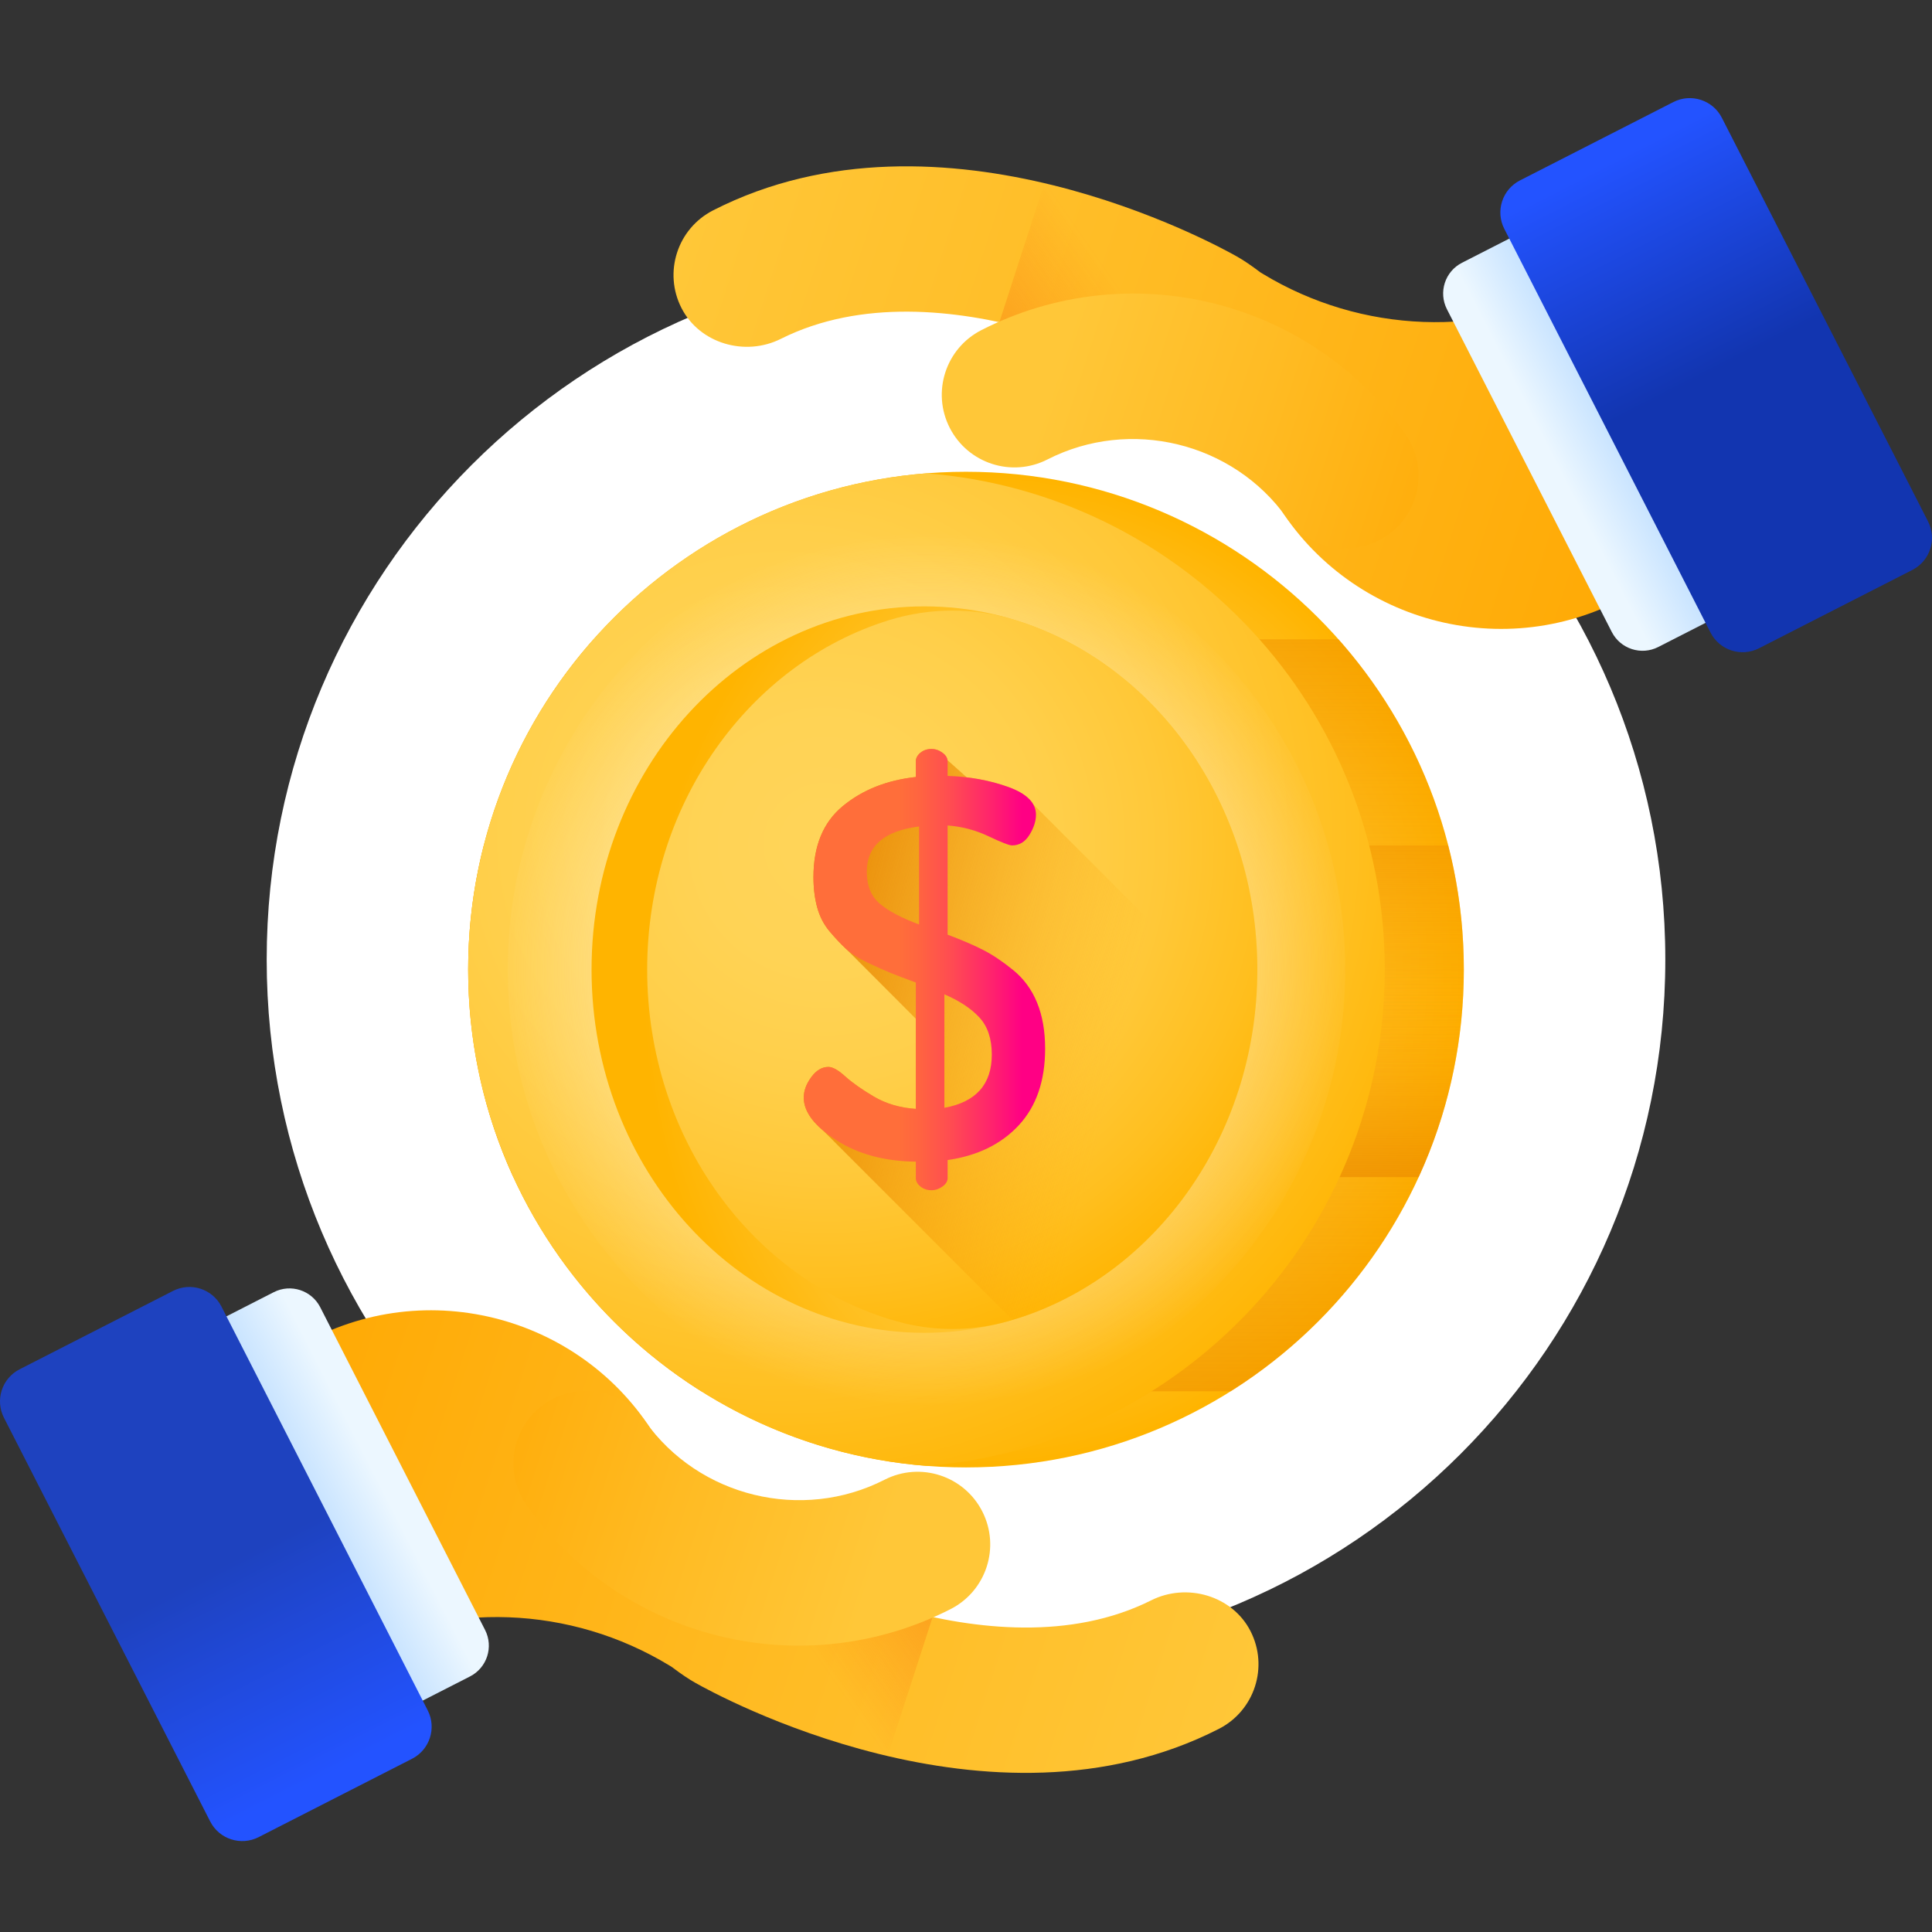 <svg width="252" height="252" viewBox="0 0 252 252" fill="none" xmlns="http://www.w3.org/2000/svg">
<rect x="0" y="0" width="252" height="252" fill="#333333" stroke="none"/>
<g clip-path="url(#clip0_31_1063)">
<path d="M217.214 125.16C217.214 175.536 176.376 216.374 126 216.374C75.624 216.374 34.786 175.536 34.786 125.16C34.786 74.781 75.624 33.943 126 33.943C176.376 33.943 217.214 74.781 217.214 125.16Z" fill="white"/>
<path d="M190.934 126.469C190.934 162.332 161.862 191.403 126 191.403C90.138 191.403 61.066 162.332 61.066 126.469C61.066 90.607 90.138 61.535 126 61.535C161.862 61.535 190.934 90.607 190.934 126.469Z" fill="url(#paint0_radial_31_1063)"/>
<path d="M61.066 126.469C61.066 149.646 73.211 169.981 91.48 181.473H160.52C178.791 169.983 190.934 149.646 190.934 126.469C190.934 103.292 178.791 82.956 160.52 71.465H91.48C73.209 82.956 61.066 103.294 61.066 126.469Z" fill="url(#paint1_linear_31_1063)"/>
<path d="M61.066 126.469C61.066 143.004 67.249 158.091 77.423 169.555H174.579C184.753 158.091 190.936 143.004 190.936 126.469C190.936 109.935 184.753 94.848 174.579 83.386H77.423C67.249 94.848 61.066 109.935 61.066 126.469Z" fill="url(#paint2_linear_31_1063)"/>
<path d="M61.066 126.469C61.066 136.132 63.179 145.301 66.964 153.541H185.036C188.821 145.301 190.936 136.132 190.936 126.469C190.936 116.806 188.821 107.637 185.036 99.397H66.964C63.179 107.637 61.066 116.806 61.066 126.469Z" fill="url(#paint3_linear_31_1063)"/>
<path d="M61.066 126.469C61.066 132.062 61.775 137.49 63.106 142.667H188.896C190.227 137.49 190.936 132.062 190.936 126.469C190.936 120.877 190.227 115.449 188.896 110.271H63.106C61.775 115.449 61.066 120.877 61.066 126.469Z" fill="url(#paint4_linear_31_1063)"/>
<path d="M120.844 61.738C87.392 64.367 61.066 92.342 61.066 126.469C61.066 160.595 87.392 188.571 120.844 191.199C154.295 188.571 180.623 160.595 180.623 126.469C180.623 92.342 154.295 64.367 120.844 61.738Z" fill="url(#paint5_radial_31_1063)"/>
<path d="M124.204 67.682C121.976 67.378 119.713 67.378 117.483 67.682C88.532 71.619 66.22 96.438 66.22 126.47C66.22 156.501 88.532 181.32 117.483 185.259C119.713 185.561 121.976 185.561 124.204 185.259C153.157 181.32 175.467 156.501 175.467 126.47C175.467 96.438 153.157 71.619 124.204 67.682Z" fill="url(#paint6_radial_31_1063)"/>
<path d="M164.002 126.469C164.002 100.304 144.563 79.092 120.58 79.092C96.6 79.092 77.158 100.304 77.158 126.469C77.158 152.635 96.6 173.846 120.58 173.846C144.563 173.846 164.002 152.635 164.002 126.469Z" fill="url(#paint7_radial_31_1063)"/>
<path d="M132.502 80.903C127.096 79.222 121.32 79.222 115.916 80.903C97.73 86.555 84.414 104.814 84.414 126.469C84.414 148.548 98.257 167.095 116.989 172.352C121.705 173.676 126.711 173.676 131.429 172.352C150.16 167.095 164.002 148.548 164.002 126.469C164.002 104.814 150.686 86.555 132.502 80.903Z" fill="url(#paint8_radial_31_1063)"/>
<path d="M163.508 133.644L134.763 104.899C134.24 103.99 133.156 103.24 131.508 102.646C129.816 102.038 128.013 101.625 126.104 101.398L123.581 99.149C123.53 98.793 123.322 98.47 122.935 98.184C122.489 97.857 122.009 97.691 121.493 97.691C120.932 97.691 120.451 97.857 120.053 98.184C119.655 98.512 119.455 98.887 119.455 99.308V101.346C115.662 101.767 112.488 103.032 109.935 105.142C107.38 107.249 106.105 110.338 106.105 114.408C106.105 115.858 106.268 117.179 106.595 118.371C106.924 119.563 107.462 120.603 108.212 121.491C108.962 122.38 109.675 123.139 110.356 123.772C110.392 123.804 110.431 123.837 110.469 123.872L119.455 132.879V144.636C117.379 144.495 115.551 143.957 113.97 143.021C112.388 142.086 111.148 141.212 110.242 140.393C109.337 139.573 108.608 139.164 108.053 139.164C107.212 139.164 106.468 139.61 105.817 140.498C105.165 141.387 104.838 142.275 104.838 143.163C104.838 144.618 105.684 146.053 107.366 147.466L132.066 172.166C148.416 167.286 160.918 152.242 163.508 133.644Z" fill="url(#paint9_linear_31_1063)"/>
<path d="M104.838 143.163C104.838 142.275 105.165 141.387 105.817 140.498C106.468 139.61 107.212 139.166 108.053 139.166C108.608 139.166 109.337 139.575 110.242 140.393C111.148 141.212 112.388 142.088 113.97 143.023C115.551 143.957 117.379 144.495 119.455 144.636V128.155C118.05 127.64 116.971 127.23 116.224 126.927C115.474 126.625 114.478 126.179 113.236 125.594C111.994 125.01 111.034 124.402 110.356 123.772C109.675 123.139 108.96 122.38 108.212 121.491C107.462 120.603 106.922 119.563 106.595 118.371C106.266 117.179 106.103 115.858 106.103 114.408C106.103 110.338 107.38 107.249 109.933 105.142C112.486 103.032 115.66 101.767 119.455 101.346V99.308C119.455 98.887 119.654 98.512 120.053 98.184C120.451 97.857 120.932 97.691 121.493 97.691C122.009 97.691 122.489 97.857 122.933 98.184C123.38 98.512 123.603 98.887 123.603 99.308V101.206C126.46 101.3 129.094 101.779 131.508 102.646C133.921 103.513 135.127 104.719 135.127 106.264C135.127 107.108 134.842 107.987 134.275 108.9C133.71 109.813 132.952 110.271 132.008 110.271C131.635 110.271 130.609 109.873 128.93 109.075C127.252 108.279 125.475 107.81 123.601 107.67V121.912C125.466 122.614 127.015 123.279 128.248 123.912C129.482 124.543 130.787 125.419 132.162 126.54C133.537 127.663 134.575 129.078 135.273 130.783C135.971 132.491 136.321 134.49 136.321 136.78C136.321 140.965 135.179 144.292 132.896 146.76C130.612 149.229 127.515 150.746 123.603 151.311V153.659C123.603 154.072 123.38 154.439 122.933 154.762C122.489 155.083 122.009 155.245 121.493 155.245C120.932 155.245 120.451 155.083 120.053 154.764C119.654 154.441 119.455 154.072 119.455 153.659V151.521C115.38 151.474 111.925 150.542 109.091 148.723C106.255 146.906 104.838 145.051 104.838 143.163ZM113.061 113.709C113.061 115.531 113.628 116.923 114.764 117.881C115.901 118.838 117.604 119.74 119.877 120.58V107.804C115.333 108.368 113.061 110.334 113.061 113.709ZM123.18 144.495C127.304 143.747 129.365 141.433 129.365 137.551C129.365 135.496 128.826 133.883 127.748 132.714C126.669 131.547 125.148 130.539 123.18 129.697V144.495Z" fill="url(#paint10_linear_31_1063)"/>
<path d="M86.729 189.558C88.509 193.045 97.178 201.237 99.829 202.9C99.897 202.937 99.964 202.975 100.029 203.012C100.318 203.177 129.234 219.22 150.158 208.738C154.808 206.407 160.74 208.12 163.108 212.752C165.494 217.412 163.647 223.122 158.986 225.503C129.147 240.745 93.318 220.99 90.672 219.485C89.842 219.023 88.79 218.31 87.608 217.416L87.304 217.232C74.418 209.409 58.399 208.82 44.976 215.678C43.143 216.613 40.902 215.886 39.967 214.055L26.613 187.912C25.252 185.249 26.307 181.988 28.97 180.629L40.677 174.65C57.484 166.063 78.142 172.752 86.729 189.558Z" fill="url(#paint11_linear_31_1063)"/>
<path d="M87.608 217.416C88.792 218.31 89.842 219.023 90.672 219.485C92.033 220.259 102.181 225.864 115.776 229.048L121.647 210.917C109.662 208.358 100.193 203.106 100.029 203.012C99.964 202.975 99.897 202.937 99.829 202.9C97.178 201.237 88.509 193.043 86.729 189.557C78.142 172.752 57.484 166.063 40.677 174.647L28.97 180.629C26.309 181.988 25.253 185.249 26.613 187.912L39.967 214.055C40.904 215.887 43.145 216.612 44.976 215.678C58.399 208.82 74.418 209.408 87.306 217.231L87.608 217.416Z" fill="url(#paint12_linear_31_1063)"/>
<path d="M68.005 195.187C68.212 195.597 68.453 195.995 68.728 196.379C74.726 204.814 83.585 210.845 93.671 213.358C103.863 215.897 114.632 214.663 123.995 209.88C128.653 207.501 130.501 201.795 128.121 197.137C125.741 192.476 120.036 190.629 115.376 193.009C104.588 198.521 91.17 195.249 84.166 185.399C81.134 181.135 75.22 180.137 70.956 183.169C67.078 185.928 65.901 191.073 68.005 195.187Z" fill="url(#paint13_linear_31_1063)"/>
<path d="M35.705 168.547L26.522 173.238C24.306 174.371 23.427 177.085 24.558 179.3L46.06 221.394C47.192 223.611 49.907 224.489 52.124 223.357L61.306 218.666C63.523 217.533 64.402 214.819 63.269 212.602L41.769 170.51C40.636 168.293 37.922 167.415 35.705 168.547Z" fill="url(#paint14_linear_31_1063)"/>
<path d="M22.566 168.382L2.563 178.6C0.252 179.781 -0.665 182.611 0.515 184.922L27.415 237.578C28.595 239.891 31.425 240.806 33.736 239.626L53.741 229.407C56.052 228.227 56.969 225.397 55.788 223.086L28.889 170.427C27.709 168.116 24.878 167.201 22.566 168.382Z" fill="url(#paint15_linear_31_1063)"/>
<path d="M165.273 63.381C163.491 59.895 154.824 51.701 152.171 50.038C152.103 50.001 152.036 49.965 151.971 49.926C151.684 49.761 122.766 33.719 101.842 44.201C97.192 46.531 91.26 44.818 88.892 40.186C86.508 35.528 88.353 29.818 93.016 27.436C122.853 12.195 158.682 31.95 161.33 33.453C162.16 33.915 163.21 34.628 164.393 35.522L164.696 35.707C177.582 43.53 193.601 44.12 207.026 37.262C208.857 36.326 211.099 37.053 212.033 38.883L225.389 65.026C226.749 67.689 225.693 70.95 223.03 72.309L211.323 78.29C194.516 86.875 173.858 80.186 165.273 63.381Z" fill="url(#paint16_linear_31_1063)"/>
<path d="M164.393 35.522C163.21 34.628 162.159 33.915 161.328 33.454C159.967 32.681 149.819 27.075 136.224 23.891L130.353 42.021C142.338 44.58 151.807 49.832 151.971 49.927C152.036 49.963 152.103 50.002 152.171 50.038C154.824 51.701 163.491 59.895 165.273 63.381C173.858 80.186 194.516 86.875 211.323 78.291L223.03 72.31C225.693 70.95 226.749 67.69 225.389 65.027L212.033 38.883C211.099 37.053 208.857 36.326 207.026 37.262C193.601 44.12 177.582 43.53 164.696 35.707L164.393 35.522Z" fill="url(#paint17_linear_31_1063)"/>
<path d="M183.996 57.751C183.788 57.342 183.548 56.946 183.273 56.561C177.274 48.125 168.415 42.095 158.329 39.581C148.137 37.041 137.368 38.275 128.005 43.059C123.347 45.439 121.499 51.143 123.879 55.804C126.26 60.462 131.966 62.31 136.624 59.929C147.412 54.419 160.83 57.69 167.836 67.541C170.868 71.803 176.78 72.801 181.044 69.769C184.922 67.01 186.099 61.867 183.996 57.751Z" fill="url(#paint18_linear_31_1063)"/>
<path d="M216.295 84.391L225.48 79.7C227.696 78.569 228.575 75.855 227.443 73.638L205.94 31.546C204.808 29.329 202.093 28.449 199.878 29.583L190.694 34.274C188.477 35.405 187.598 38.12 188.731 40.336L210.231 82.428C211.364 84.645 214.079 85.523 216.295 84.391Z" fill="url(#paint19_linear_31_1063)"/>
<path d="M229.433 84.558L249.437 74.34C251.748 73.157 252.665 70.327 251.485 68.016L224.588 15.36C223.407 13.049 220.575 12.132 218.264 13.312L198.259 23.531C195.948 24.711 195.031 27.543 196.214 29.854L223.111 82.509C224.291 84.822 227.122 85.737 229.433 84.558Z" fill="url(#paint20_linear_31_1063)"/>
</g>
<defs>
<radialGradient id="paint0_radial_31_1063" cx="0" cy="0" r="1" gradientUnits="userSpaceOnUse" gradientTransform="translate(126 126.47) scale(64.935)">
<stop stop-color="#FFD459"/>
<stop offset="0.23" stop-color="#FFD355"/>
<stop offset="0.436" stop-color="#FFCF4A"/>
<stop offset="0.634" stop-color="#FFC838"/>
<stop offset="0.825" stop-color="#FFBF1F"/>
<stop offset="1" stop-color="#FFB400"/>
</radialGradient>
<linearGradient id="paint1_linear_31_1063" x1="126" y1="116.21" x2="126" y2="232.245" gradientUnits="userSpaceOnUse">
<stop stop-color="#FFA700" stop-opacity="0"/>
<stop offset="0.021" stop-color="#FEA600" stop-opacity="0.02"/>
<stop offset="0.635" stop-color="#EC8C00" stop-opacity="0.635"/>
<stop offset="1" stop-color="#E58200"/>
</linearGradient>
<linearGradient id="paint2_linear_31_1063" x1="126" y1="142.183" x2="126" y2="24.924" gradientUnits="userSpaceOnUse">
<stop stop-color="#FFA700" stop-opacity="0"/>
<stop offset="0.021" stop-color="#FEA600" stop-opacity="0.02"/>
<stop offset="0.635" stop-color="#EC8C00" stop-opacity="0.635"/>
<stop offset="1" stop-color="#E58200"/>
</linearGradient>
<linearGradient id="paint3_linear_31_1063" x1="126" y1="128.432" x2="126" y2="165.933" gradientUnits="userSpaceOnUse">
<stop stop-color="#FFA700" stop-opacity="0"/>
<stop offset="0.021" stop-color="#FEA600" stop-opacity="0.02"/>
<stop offset="0.635" stop-color="#EC8C00" stop-opacity="0.635"/>
<stop offset="1" stop-color="#E58200"/>
</linearGradient>
<linearGradient id="paint4_linear_31_1063" x1="126" y1="140.655" x2="126" y2="76.797" gradientUnits="userSpaceOnUse">
<stop stop-color="#FFA700" stop-opacity="0"/>
<stop offset="0.021" stop-color="#FEA600" stop-opacity="0.02"/>
<stop offset="0.635" stop-color="#EC8C00" stop-opacity="0.635"/>
<stop offset="1" stop-color="#E58200"/>
</linearGradient>
<radialGradient id="paint5_radial_31_1063" cx="0" cy="0" r="1" gradientUnits="userSpaceOnUse" gradientTransform="translate(101.84 108.953) scale(90.905 90.905)">
<stop stop-color="#FFD459"/>
<stop offset="0.23" stop-color="#FFD355"/>
<stop offset="0.436" stop-color="#FFCF4A"/>
<stop offset="0.634" stop-color="#FFC838"/>
<stop offset="0.825" stop-color="#FFBF1F"/>
<stop offset="1" stop-color="#FFB400"/>
</radialGradient>
<radialGradient id="paint6_radial_31_1063" cx="0" cy="0" r="1" gradientUnits="userSpaceOnUse" gradientTransform="translate(120.844 126.47) scale(56.862 56.862)">
<stop stop-color="#FFFCF8"/>
<stop offset="0.949" stop-color="#FFFCF8" stop-opacity="0.051"/>
<stop offset="1" stop-color="#FFFCF8" stop-opacity="0"/>
</radialGradient>
<radialGradient id="paint7_radial_31_1063" cx="0" cy="0" r="1" gradientUnits="userSpaceOnUse" gradientTransform="translate(152.046 129.931) scale(67.959 74.151)">
<stop stop-color="#FFD459"/>
<stop offset="0.23" stop-color="#FFD355"/>
<stop offset="0.436" stop-color="#FFCF4A"/>
<stop offset="0.634" stop-color="#FFC838"/>
<stop offset="0.825" stop-color="#FFBF1F"/>
<stop offset="1" stop-color="#FFB400"/>
</radialGradient>
<radialGradient id="paint8_radial_31_1063" cx="0" cy="0" r="1" gradientUnits="userSpaceOnUse" gradientTransform="translate(107.657 110.174) scale(69.255 69.255)">
<stop stop-color="#FFD459"/>
<stop offset="0.23" stop-color="#FFD355"/>
<stop offset="0.436" stop-color="#FFCF4A"/>
<stop offset="0.634" stop-color="#FFC838"/>
<stop offset="0.825" stop-color="#FFBF1F"/>
<stop offset="1" stop-color="#FFB400"/>
</radialGradient>
<linearGradient id="paint9_linear_31_1063" x1="145.389" y1="139.201" x2="101.335" y2="129.015" gradientUnits="userSpaceOnUse">
<stop stop-color="#FFA700" stop-opacity="0"/>
<stop offset="0.021" stop-color="#FEA600" stop-opacity="0.02"/>
<stop offset="0.635" stop-color="#EC8C00" stop-opacity="0.635"/>
<stop offset="1" stop-color="#E58200"/>
</linearGradient>
<linearGradient id="paint10_linear_31_1063" x1="117.342" y1="126.469" x2="133.296" y2="126.469" gradientUnits="userSpaceOnUse">
<stop stop-color="#FF6E3A"/>
<stop offset="0.16" stop-color="#FF6440"/>
<stop offset="0.427" stop-color="#FF4B52"/>
<stop offset="0.766" stop-color="#FF216E"/>
<stop offset="1" stop-color="#FF0084"/>
</linearGradient>
<linearGradient id="paint11_linear_31_1063" x1="160.86" y1="228.697" x2="25.886" y2="184.997" gradientUnits="userSpaceOnUse">
<stop stop-color="#FFC738"/>
<stop offset="0.429" stop-color="#FFBB23"/>
<stop offset="1" stop-color="#FFA700"/>
</linearGradient>
<linearGradient id="paint12_linear_31_1063" x1="89.986" y1="192.549" x2="140.562" y2="157.365" gradientUnits="userSpaceOnUse">
<stop stop-color="#FF5D00" stop-opacity="0"/>
<stop offset="1" stop-color="#D54003"/>
</linearGradient>
<linearGradient id="paint13_linear_31_1063" x1="114.158" y1="204.905" x2="53.906" y2="185.398" gradientUnits="userSpaceOnUse">
<stop stop-color="#FFC738"/>
<stop offset="0.429" stop-color="#FFBB23"/>
<stop offset="1" stop-color="#FFA700"/>
</linearGradient>
<linearGradient id="paint14_linear_31_1063" x1="49.374" y1="193.164" x2="40.815" y2="197.536" gradientUnits="userSpaceOnUse">
<stop stop-color="#ECF7FF"/>
<stop offset="1" stop-color="#C2E0FF"/>
</linearGradient>
<linearGradient id="paint15_linear_31_1063" x1="28.409" y1="204.501" x2="42.334" y2="231.758" gradientUnits="userSpaceOnUse">
<stop stop-color="#1E42BF"/>
<stop offset="1" stop-color="#2353FF"/>
</linearGradient>
<linearGradient id="paint16_linear_31_1063" x1="91.108" y1="24.236" x2="226.082" y2="67.937" gradientUnits="userSpaceOnUse">
<stop stop-color="#FFC738"/>
<stop offset="0.429" stop-color="#FFBB23"/>
<stop offset="1" stop-color="#FFA700"/>
</linearGradient>
<linearGradient id="paint17_linear_31_1063" x1="161.982" y1="60.385" x2="111.406" y2="95.569" gradientUnits="userSpaceOnUse">
<stop stop-color="#FF5D00" stop-opacity="0"/>
<stop offset="1" stop-color="#D54003"/>
</linearGradient>
<linearGradient id="paint18_linear_31_1063" x1="137.81" y1="48.028" x2="198.062" y2="67.536" gradientUnits="userSpaceOnUse">
<stop stop-color="#FFC738"/>
<stop offset="0.429" stop-color="#FFBB23"/>
<stop offset="1" stop-color="#FFA700"/>
</linearGradient>
<linearGradient id="paint19_linear_31_1063" x1="202.594" y1="59.77" x2="211.153" y2="55.397" gradientUnits="userSpaceOnUse">
<stop stop-color="#ECF7FF"/>
<stop offset="1" stop-color="#C2E0FF"/>
</linearGradient>
<linearGradient id="paint20_linear_31_1063" x1="223.602" y1="48.391" x2="209.677" y2="21.134" gradientUnits="userSpaceOnUse">
<stop stop-color="#1235B0"/>
<stop offset="1" stop-color="#2353FF"/>
</linearGradient>
<clipPath id="clip0_31_1063">
<rect width="252" height="252" fill="white"/>
</clipPath>
</defs>
</svg>
